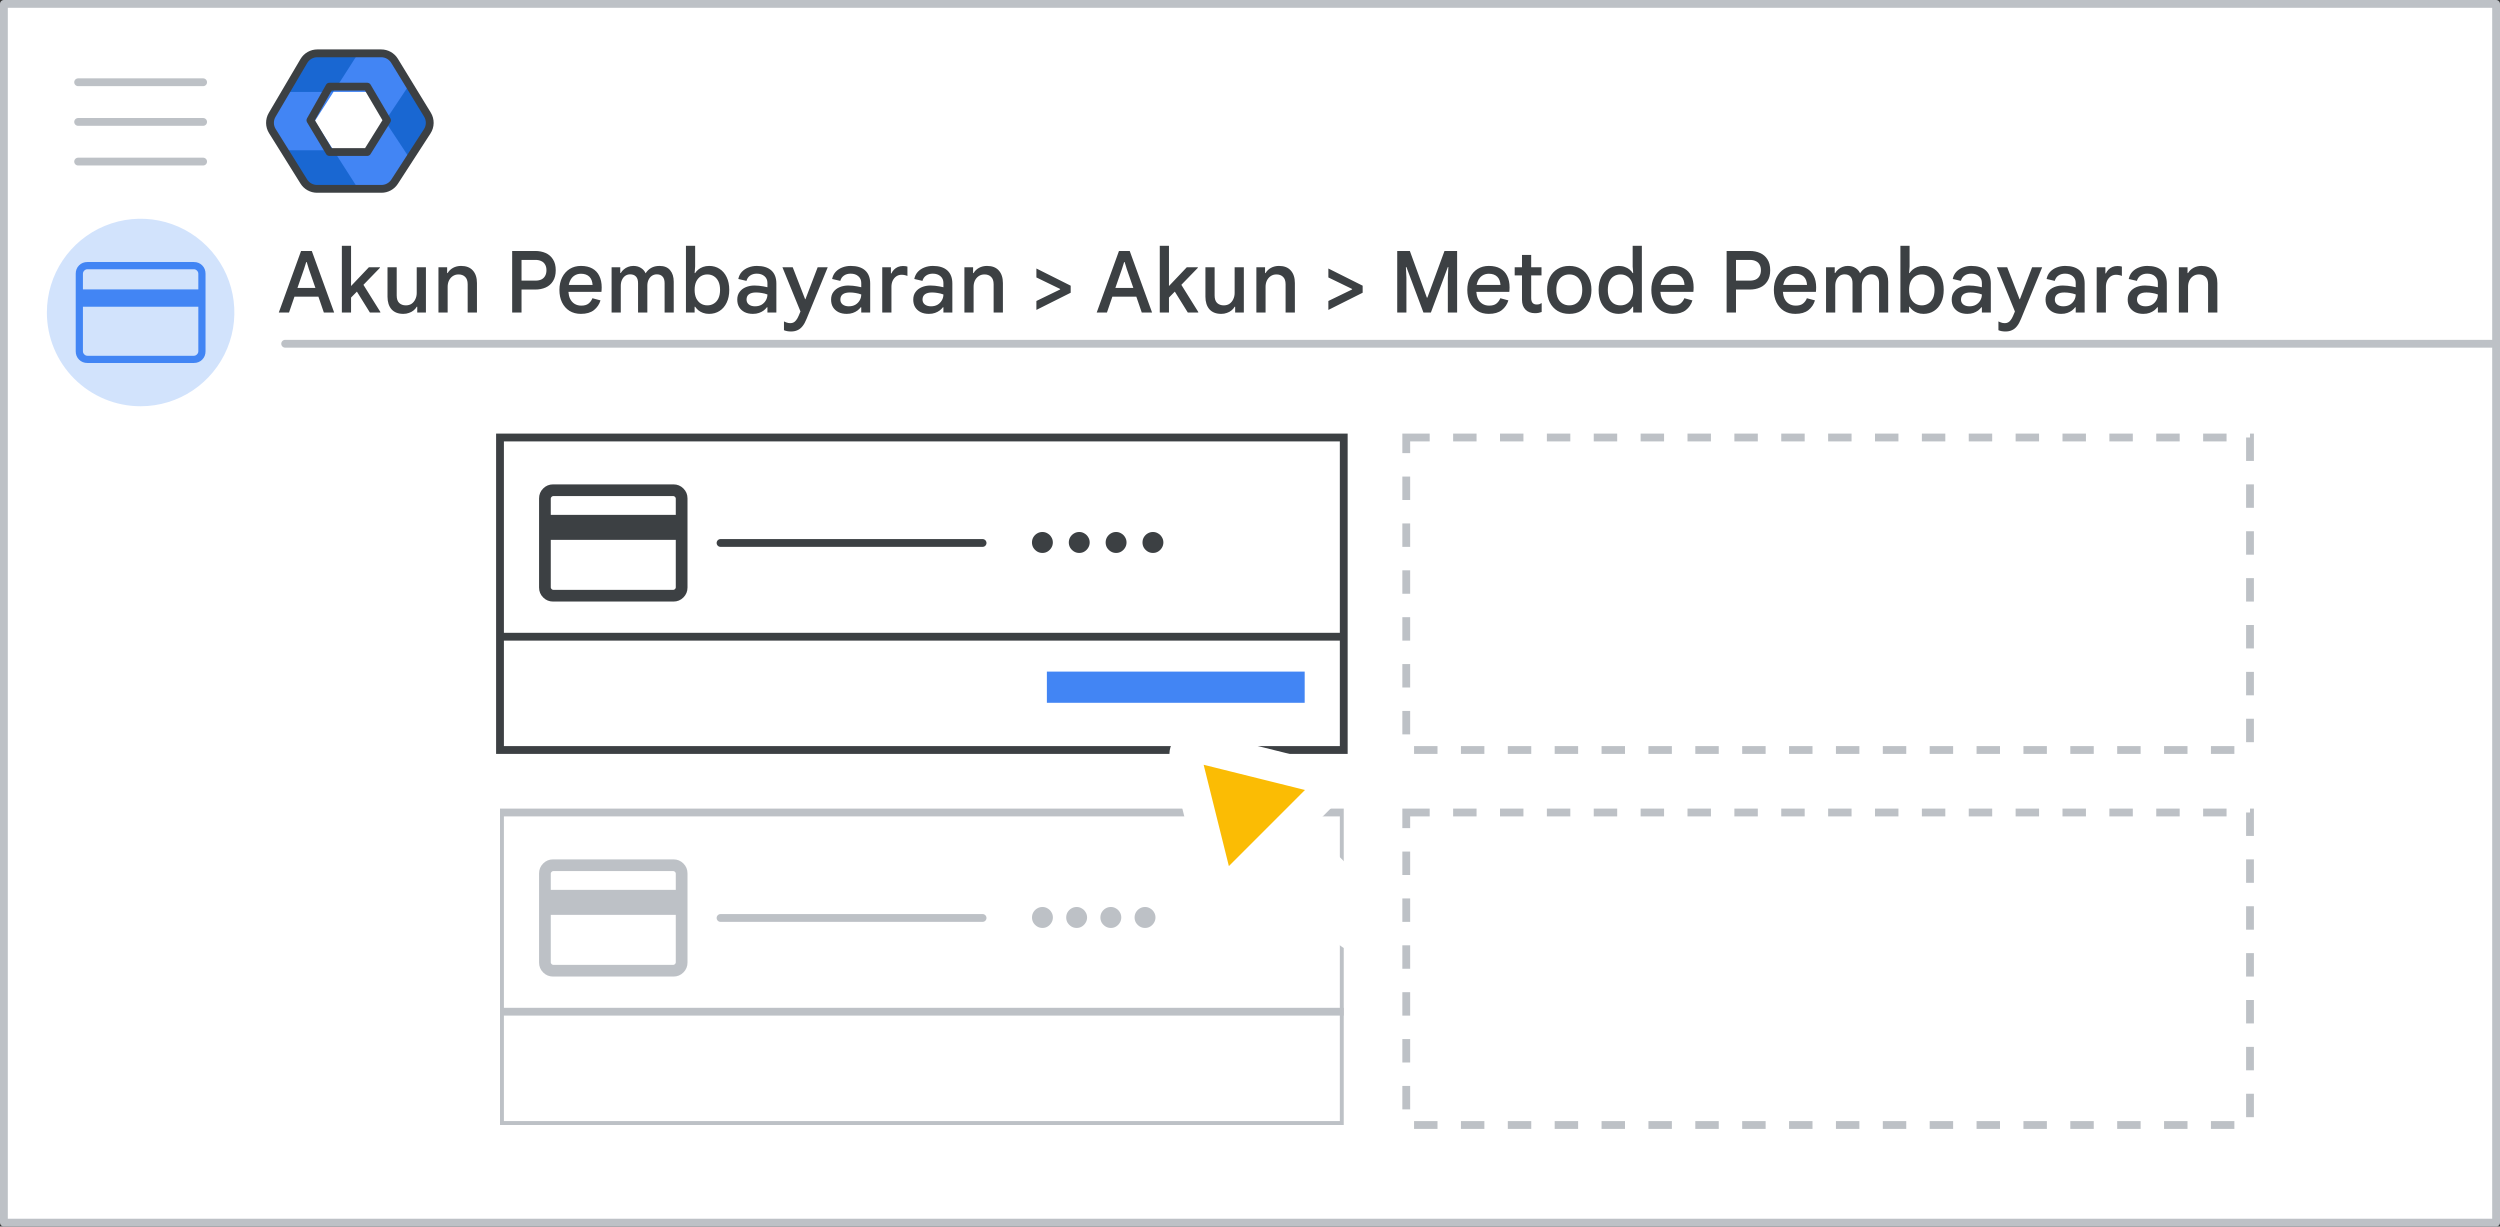 <svg width="320" height="157" viewBox="0 0 320 157" fill="none" xmlns="http://www.w3.org/2000/svg">
<rect x="0" y="0" width="320" height="157" fill="#333333" stroke="none"/>
<g id="cc_remove" clip-path="url(#clip0_4661_449)">
<rect id="Rectangle" x="0.5" y="0.5" width="319" height="156" fill="white" stroke="#BDC1C6" stroke-linejoin="round"/>
<path id="Line" d="M36.5 44H319" stroke="#BDC1C6" stroke-linecap="round"/>
<g id="Admin icon - illustrated">
<g id="Group">
<path id="Vector" d="M36.407 19.233L38.831 23.168C39.214 23.791 39.922 24.174 40.688 24.174H45.849L44.92 21.531L42.688 19.233L39.547 18.721L36.407 19.233Z" fill="#1967D2"/>
<path id="Vector_2" d="M54.859 14.495L52.506 10.674L50.482 12.774L49.287 15.5L50.585 18.418L52.49 20.35L54.859 16.506C55.242 15.883 55.242 15.117 54.859 14.495Z" fill="#1967D2"/>
<path id="Vector_3" d="M45.85 6.826H40.689C39.923 6.826 39.215 7.209 38.832 7.832L36.407 11.767L39.547 12.279L42.688 11.767L44.98 9.469L45.85 6.826Z" fill="#1967D2"/>
<path id="Vector_4" d="M40.299 15.5L42.688 11.767H36.407L34.728 14.494C34.345 15.117 34.345 15.883 34.728 16.506L36.407 19.233H42.688L40.299 15.5Z" fill="#4285F4"/>
<path id="Vector_5" d="M46.898 11.767L49.287 15.5L52.505 10.673L50.755 7.832C50.372 7.209 49.663 6.826 48.897 6.826H45.85L42.688 11.767H46.898Z" fill="#4285F4"/>
<path id="Vector_6" d="M46.898 19.233H42.688L45.85 24.174H48.897C49.663 24.174 50.372 23.791 50.755 23.168L52.49 20.35L49.287 15.5L46.898 19.233Z" fill="#4285F4"/>
</g>
<path id="Path 19" fill-rule="evenodd" clip-rule="evenodd" d="M42.167 11.092H47.008L49.538 15.396L47.008 19.459H42.167L39.732 15.396L42.167 11.092Z" stroke="#3C4043" stroke-linejoin="round"/>
<path id="Path 19_2" fill-rule="evenodd" clip-rule="evenodd" d="M38.894 7.811C39.254 7.201 39.909 6.826 40.618 6.826H48.793C49.49 6.826 50.136 7.189 50.5 7.783L54.714 14.676C55.115 15.332 55.105 16.16 54.686 16.806L50.506 23.261C50.137 23.83 49.505 24.174 48.827 24.174H40.584C39.894 24.174 39.252 23.818 38.887 23.232L34.862 16.778C34.468 16.146 34.457 15.347 34.835 14.705L38.894 7.811Z" stroke="#3C4043" stroke-linejoin="round"/>
</g>
<g id="UI/menu-light-grey">
<path id="Line_2" d="M10 10.529H26" stroke="#BDC1C6" stroke-linecap="round" stroke-linejoin="round"/>
<path id="Line_3" d="M10 15.606H26" stroke="#BDC1C6" stroke-linecap="round" stroke-linejoin="round"/>
<path id="Line_4" d="M10 20.683H26" stroke="#BDC1C6" stroke-linecap="round" stroke-linejoin="round"/>
</g>
<g id="nav-directory-on">
<path id="Path" d="M18 52C22.854 52 27.23 49.076 29.087 44.591C30.944 40.107 29.916 34.945 26.484 31.514C23.051 28.082 17.889 27.056 13.405 28.915C8.921 30.773 5.998 35.15 6 40.004C6 43.186 7.264 46.238 9.515 48.488C11.765 50.738 14.818 52.001 18 52Z" fill="#D2E3FC"/>
<g id="credit_card_BASELINE_P900">
<path id="Shape" fill-rule="evenodd" clip-rule="evenodd" d="M26.308 44.962V35.039C26.308 34.608 26.166 34.25 25.881 33.966C25.596 33.681 25.238 33.539 24.808 33.539H11.192C10.762 33.539 10.404 33.681 10.12 33.966C9.835 34.25 9.692 34.608 9.692 35.039V44.962C9.692 45.392 9.835 45.75 10.12 46.035C10.404 46.319 10.762 46.462 11.192 46.462H24.808C25.238 46.462 25.596 46.319 25.881 46.035C26.166 45.75 26.308 45.392 26.308 44.962ZM25.385 37.046H10.615V35.039C10.615 34.885 10.673 34.75 10.789 34.635C10.904 34.52 11.039 34.462 11.192 34.462H24.808C24.962 34.462 25.096 34.52 25.211 34.635C25.327 34.75 25.385 34.885 25.385 35.039V37.046ZM10.615 39.262V44.962C10.615 45.115 10.673 45.25 10.789 45.365C10.904 45.481 11.039 45.539 11.192 45.539H24.808C24.962 45.539 25.096 45.481 25.211 45.365C25.327 45.25 25.385 45.115 25.385 44.962V39.262H10.615Z" fill="#4285F4"/>
</g>
</g>
<g id="Group 2">
<rect id="Rectangle_2" x="64" y="56" width="108" height="40" stroke="#3C4043"/>
<path id="Line 18" d="M64.5 81.5H171.5" stroke="#3C4043" stroke-linecap="square"/>
<g id="UI/line-light-grey">
<path id="Line 5" d="M92.23 69.5H125.77" stroke="#3C4043" stroke-linecap="round" stroke-linejoin="round"/>
</g>
<g id="credit_card_BASELINE_N800">
<path id="Shape_2" fill-rule="evenodd" clip-rule="evenodd" d="M88 75.2V63.8C88 63.3 87.825 62.875 87.475 62.525C87.125 62.175 86.7 62 86.2 62H70.8C70.3 62 69.875 62.175 69.525 62.525C69.175 62.875 69 63.3 69 63.8V75.2C69 75.7 69.175 76.125 69.525 76.475C69.875 76.825 70.3 77 70.8 77H86.2C86.7 77 87.125 76.825 87.475 76.475C87.825 76.125 88 75.7 88 75.2ZM86.5 65.9H70.5V63.8C70.5 63.733 70.533 63.667 70.6 63.6C70.667 63.533 70.733 63.5 70.8 63.5H86.2C86.267 63.5 86.333 63.533 86.4 63.6C86.467 63.667 86.5 63.733 86.5 63.8V65.9ZM70.5 69.1V75.2C70.5 75.267 70.533 75.333 70.6 75.4C70.667 75.467 70.733 75.5 70.8 75.5H86.2C86.267 75.5 86.333 75.467 86.4 75.4C86.467 75.333 86.5 75.267 86.5 75.2V69.1H70.5Z" fill="#3C4043"/>
</g>
</g>
<g id="Group 2_2" clip-path="url(#clip1_4661_449)">
<rect id="Rectangle_3" x="64" y="104" width="108" height="40" stroke="#BDC1C6"/>
<path id="Line 18_2" d="M64.5 129.5H171.5" stroke="#BDC1C6" stroke-linecap="square"/>
<g id="UI/header-blue">
<rect id="Rectangle_4" x="134" y="85.962" width="33" height="4" fill="#4285F4"/>
</g>
<path id="&#226;&#128;&#162;&#226;&#128;&#162;&#226;&#128;&#162;&#226;&#128;&#162;" d="M133.438 118.778C133.189 118.778 132.961 118.716 132.756 118.591C132.558 118.466 132.397 118.305 132.272 118.107C132.155 117.902 132.096 117.678 132.096 117.436C132.096 117.194 132.155 116.97 132.272 116.765C132.397 116.56 132.558 116.398 132.756 116.281C132.961 116.156 133.189 116.094 133.438 116.094C133.68 116.094 133.9 116.156 134.098 116.281C134.303 116.398 134.465 116.56 134.582 116.765C134.707 116.963 134.769 117.187 134.769 117.436C134.769 117.678 134.707 117.902 134.582 118.107C134.465 118.305 134.307 118.466 134.109 118.591C133.911 118.716 133.687 118.778 133.438 118.778ZM137.815 118.778C137.566 118.778 137.338 118.716 137.133 118.591C136.935 118.466 136.774 118.305 136.649 118.107C136.532 117.902 136.473 117.678 136.473 117.436C136.473 117.194 136.532 116.97 136.649 116.765C136.774 116.56 136.935 116.398 137.133 116.281C137.338 116.156 137.566 116.094 137.815 116.094C138.057 116.094 138.277 116.156 138.475 116.281C138.68 116.398 138.842 116.56 138.959 116.765C139.084 116.963 139.146 117.187 139.146 117.436C139.146 117.678 139.084 117.902 138.959 118.107C138.842 118.305 138.684 118.466 138.486 118.591C138.288 118.716 138.064 118.778 137.815 118.778ZM142.192 118.778C141.943 118.778 141.715 118.716 141.51 118.591C141.312 118.466 141.151 118.305 141.026 118.107C140.909 117.902 140.85 117.678 140.85 117.436C140.85 117.194 140.909 116.97 141.026 116.765C141.151 116.56 141.312 116.398 141.51 116.281C141.715 116.156 141.943 116.094 142.192 116.094C142.434 116.094 142.654 116.156 142.852 116.281C143.057 116.398 143.219 116.56 143.336 116.765C143.461 116.963 143.523 117.187 143.523 117.436C143.523 117.678 143.461 117.902 143.336 118.107C143.219 118.305 143.061 118.466 142.863 118.591C142.665 118.716 142.441 118.778 142.192 118.778ZM146.569 118.778C146.32 118.778 146.092 118.716 145.887 118.591C145.689 118.466 145.528 118.305 145.403 118.107C145.286 117.902 145.227 117.678 145.227 117.436C145.227 117.194 145.286 116.97 145.403 116.765C145.528 116.56 145.689 116.398 145.887 116.281C146.092 116.156 146.32 116.094 146.569 116.094C146.811 116.094 147.031 116.156 147.229 116.281C147.434 116.398 147.596 116.56 147.713 116.765C147.838 116.963 147.9 117.187 147.9 117.436C147.9 117.678 147.838 117.902 147.713 118.107C147.596 118.305 147.438 118.466 147.24 118.591C147.042 118.716 146.818 118.778 146.569 118.778Z" fill="#BDC1C6"/>
<g id="UI/line-light-grey_2">
<path id="Line 5_2" d="M92.23 117.5H125.77" stroke="#BDC1C6" stroke-linecap="round" stroke-linejoin="round"/>
</g>
<g id="credit_card_BASELINE_N800_2">
<path id="Shape_3" fill-rule="evenodd" clip-rule="evenodd" d="M88 123.2V111.8C88 111.3 87.825 110.875 87.475 110.525C87.125 110.175 86.7 110 86.2 110H70.8C70.3 110 69.875 110.175 69.525 110.525C69.175 110.875 69 111.3 69 111.8V123.2C69 123.7 69.175 124.125 69.525 124.475C69.875 124.825 70.3 125 70.8 125H86.2C86.7 125 87.125 124.825 87.475 124.475C87.825 124.125 88 123.7 88 123.2ZM86.5 113.9H70.5V111.8C70.5 111.733 70.533 111.667 70.6 111.6C70.667 111.533 70.733 111.5 70.8 111.5H86.2C86.267 111.5 86.333 111.533 86.4 111.6C86.467 111.667 86.5 111.733 86.5 111.8V113.9ZM70.5 117.1V123.2C70.5 123.267 70.533 123.333 70.6 123.4C70.667 123.467 70.733 123.5 70.8 123.5H86.2C86.267 123.5 86.333 123.467 86.4 123.4C86.467 123.333 86.5 123.267 86.5 123.2V117.1H70.5Z" fill="#BDC1C6"/>
</g>
</g>
<rect id="Rectangle_5" x="180" y="56" width="108" height="40" stroke="#BDC1C6" stroke-dasharray="3 3"/>
<rect id="Rectangle_6" x="180" y="104" width="108" height="40" stroke="#BDC1C6" stroke-dasharray="3 3"/>
<g id="Cursor ">
<g id="Union">
<mask id="path-28-outside-1_4661_449" maskUnits="userSpaceOnUse" x="141.038" y="85.085" width="44.548" height="44.548" fill="black">
<rect fill="white" x="141.038" y="85.085" width="44.548" height="44.548"/>
<path fill-rule="evenodd" clip-rule="evenodd" d="M152.936 95.547C152.204 95.365 151.542 96.027 151.724 96.759L155.781 113.059C155.969 113.814 156.909 114.074 157.459 113.524L162.139 108.844L172.589 119.294C173.37 120.075 174.636 120.075 175.417 119.294C176.198 118.513 176.198 117.247 175.417 116.466L164.968 106.016L169.702 101.282C170.251 100.732 169.991 99.792 169.236 99.604L152.936 95.547Z"/>
</mask>
<path fill-rule="evenodd" clip-rule="evenodd" d="M152.936 95.547C152.204 95.365 151.542 96.027 151.724 96.759L155.781 113.059C155.969 113.814 156.909 114.074 157.459 113.524L162.139 108.844L172.589 119.294C173.37 120.075 174.636 120.075 175.417 119.294C176.198 118.513 176.198 117.247 175.417 116.466L164.968 106.016L169.702 101.282C170.251 100.732 169.991 99.792 169.236 99.604L152.936 95.547Z" fill="#FBBC04"/>
<path d="M151.724 96.759L153.665 96.276L153.665 96.276L151.724 96.759ZM152.936 95.547L153.419 93.606L153.419 93.606L152.936 95.547ZM155.781 113.059L157.722 112.576L157.722 112.576L155.781 113.059ZM162.139 108.844L163.553 107.43L162.139 106.016L160.725 107.43L162.139 108.844ZM164.968 106.016L163.553 104.601L162.139 106.016L163.553 107.43L164.968 106.016ZM169.702 101.282L168.287 99.868L169.702 101.282ZM169.236 99.604L168.753 101.545H168.753L169.236 99.604ZM153.665 96.276C153.847 97.008 153.185 97.67 152.453 97.488L153.419 93.606C151.224 93.06 149.237 95.047 149.783 97.242L153.665 96.276ZM157.722 112.576L153.665 96.276L149.783 97.242L153.841 113.542L157.722 112.576ZM156.045 112.11C156.595 111.56 157.534 111.821 157.722 112.576L153.841 113.542C154.404 115.806 157.223 116.588 158.873 114.939L156.045 112.11ZM160.725 107.43L156.045 112.11L158.873 114.939L163.553 110.258L160.725 107.43ZM174.003 117.88L163.553 107.43L160.725 110.258L171.175 120.708L174.003 117.88ZM174.003 117.88L171.175 120.708C172.737 122.27 175.27 122.27 176.832 120.708L174.003 117.88ZM174.003 117.88L174.003 117.88L176.832 120.708C178.394 119.146 178.394 116.613 176.832 115.051L174.003 117.88ZM163.553 107.43L174.003 117.88L176.832 115.051L166.382 104.601L163.553 107.43ZM168.287 99.868L163.553 104.601L166.382 107.43L171.116 102.696L168.287 99.868ZM168.753 101.545C167.998 101.357 167.737 100.417 168.287 99.868L171.116 102.696C172.766 101.046 171.983 98.227 169.719 97.663L168.753 101.545ZM152.453 97.488L168.753 101.545L169.719 97.663L153.419 93.606L152.453 97.488Z" fill="white" mask="url(#path-28-outside-1_4661_449)"/>
</g>
</g>
<path id="&#226;&#128;&#162;&#226;&#128;&#162;&#226;&#128;&#162;&#226;&#128;&#162;_2" d="M133.433 70.778C133.184 70.778 132.957 70.716 132.751 70.591C132.553 70.466 132.392 70.305 132.267 70.107C132.15 69.902 132.091 69.678 132.091 69.436C132.091 69.194 132.15 68.97 132.267 68.765C132.392 68.56 132.553 68.398 132.751 68.281C132.957 68.156 133.184 68.094 133.433 68.094C133.675 68.094 133.895 68.156 134.093 68.281C134.299 68.398 134.46 68.56 134.577 68.765C134.702 68.963 134.764 69.187 134.764 69.436C134.764 69.678 134.702 69.902 134.577 70.107C134.46 70.305 134.302 70.466 134.104 70.591C133.906 70.716 133.683 70.778 133.433 70.778ZM138.149 70.778C137.9 70.778 137.673 70.716 137.467 70.591C137.269 70.466 137.108 70.305 136.983 70.107C136.866 69.902 136.807 69.678 136.807 69.436C136.807 69.194 136.866 68.97 136.983 68.765C137.108 68.56 137.269 68.398 137.467 68.281C137.673 68.156 137.9 68.094 138.149 68.094C138.391 68.094 138.611 68.156 138.809 68.281C139.015 68.398 139.176 68.56 139.293 68.765C139.418 68.963 139.48 69.187 139.48 69.436C139.48 69.678 139.418 69.902 139.293 70.107C139.176 70.305 139.018 70.466 138.82 70.591C138.622 70.716 138.399 70.778 138.149 70.778ZM142.865 70.778C142.616 70.778 142.388 70.716 142.183 70.591C141.985 70.466 141.824 70.305 141.699 70.107C141.582 69.902 141.523 69.678 141.523 69.436C141.523 69.194 141.582 68.97 141.699 68.765C141.824 68.56 141.985 68.398 142.183 68.281C142.388 68.156 142.616 68.094 142.865 68.094C143.107 68.094 143.327 68.156 143.525 68.281C143.73 68.398 143.892 68.56 144.009 68.765C144.134 68.963 144.196 69.187 144.196 69.436C144.196 69.678 144.134 69.902 144.009 70.107C143.892 70.305 143.734 70.466 143.536 70.591C143.338 70.716 143.114 70.778 142.865 70.778ZM147.581 70.778C147.331 70.778 147.104 70.716 146.899 70.591C146.701 70.466 146.539 70.305 146.415 70.107C146.297 69.902 146.239 69.678 146.239 69.436C146.239 69.194 146.297 68.97 146.415 68.765C146.539 68.56 146.701 68.398 146.899 68.281C147.104 68.156 147.331 68.094 147.581 68.094C147.823 68.094 148.043 68.156 148.241 68.281C148.446 68.398 148.607 68.56 148.725 68.765C148.849 68.963 148.912 69.187 148.912 69.436C148.912 69.678 148.849 69.902 148.725 70.107C148.607 70.305 148.45 70.466 148.252 70.591C148.054 70.716 147.83 70.778 147.581 70.778Z" fill="#3C4043"/>
<path id="Payment Accounts &#62; A" d="M35.687 40L38.536 32.124H39.911L42.771 40H41.451L40.758 37.976H37.689L36.996 40H35.687ZM40.373 36.854L39.537 34.445L39.262 33.543H39.196L38.91 34.445L38.074 36.854H40.373ZM43.758 40V31.464H44.935V36.612L47.212 34.214H48.631V34.28L46.519 36.458L48.686 39.934V40H47.344L45.683 37.327L44.935 38.086V40H43.758ZM51.625 40.176C50.972 40.176 50.47 39.982 50.118 39.593C49.773 39.197 49.601 38.658 49.601 37.976V34.214H50.778V37.822C50.778 38.255 50.884 38.574 51.097 38.779C51.317 38.984 51.599 39.087 51.944 39.087C52.237 39.087 52.486 39.017 52.692 38.878C52.897 38.731 53.055 38.537 53.165 38.295C53.282 38.053 53.341 37.789 53.341 37.503V34.214H54.518V40H53.407V39.263H53.341C53.245 39.439 53.11 39.597 52.934 39.736C52.765 39.875 52.567 39.982 52.34 40.055C52.12 40.136 51.882 40.176 51.625 40.176ZM56.122 40V34.214H57.233V34.951H57.299C57.453 34.68 57.681 34.46 57.981 34.291C58.289 34.122 58.634 34.038 59.015 34.038C59.675 34.038 60.178 34.232 60.522 34.621C60.874 35.01 61.05 35.549 61.05 36.238V40H59.862V36.392C59.862 35.959 59.752 35.64 59.532 35.435C59.32 35.23 59.041 35.127 58.696 35.127C58.41 35.127 58.161 35.2 57.948 35.347C57.743 35.486 57.582 35.677 57.464 35.919C57.354 36.154 57.299 36.418 57.299 36.711V40H56.122ZM65.557 40V32.124H68.505C69.004 32.124 69.451 32.212 69.847 32.388C70.243 32.564 70.555 32.835 70.782 33.202C71.017 33.561 71.134 34.023 71.134 34.588C71.134 35.153 71.017 35.618 70.782 35.985C70.555 36.352 70.243 36.623 69.847 36.799C69.451 36.975 69.004 37.063 68.505 37.063H66.756V40H65.557ZM66.756 35.919H68.538C68.832 35.919 69.081 35.871 69.286 35.776C69.499 35.673 69.66 35.523 69.77 35.325C69.888 35.12 69.946 34.874 69.946 34.588C69.946 34.295 69.888 34.053 69.77 33.862C69.66 33.664 69.499 33.517 69.286 33.422C69.081 33.319 68.832 33.268 68.538 33.268H66.756V35.919ZM74.355 40.176C73.797 40.176 73.31 40.048 72.892 39.791C72.481 39.527 72.162 39.164 71.935 38.702C71.715 38.24 71.605 37.712 71.605 37.118C71.605 36.502 71.722 35.963 71.957 35.501C72.191 35.039 72.514 34.68 72.925 34.423C73.343 34.166 73.819 34.038 74.355 34.038C74.941 34.038 75.429 34.148 75.818 34.368C76.214 34.588 76.511 34.903 76.709 35.314C76.914 35.725 77.017 36.216 77.017 36.788C77.017 36.891 77.013 36.993 77.006 37.096C77.006 37.191 76.998 37.279 76.984 37.36H72.76C72.782 37.69 72.848 37.976 72.958 38.218C73.097 38.511 73.291 38.735 73.541 38.889C73.79 39.043 74.076 39.12 74.399 39.12C74.802 39.12 75.114 39.032 75.334 38.856C75.561 38.673 75.726 38.445 75.829 38.174L76.863 38.449C76.716 38.948 76.437 39.362 76.027 39.692C75.616 40.015 75.059 40.176 74.355 40.176ZM72.804 36.469H75.851C75.836 36.249 75.796 36.051 75.73 35.875C75.664 35.699 75.568 35.549 75.444 35.424C75.319 35.299 75.165 35.204 74.982 35.138C74.806 35.072 74.6 35.039 74.366 35.039C74.05 35.039 73.768 35.12 73.519 35.281C73.277 35.435 73.09 35.666 72.958 35.974C72.892 36.121 72.84 36.286 72.804 36.469ZM78.284 40V34.214H79.394V34.94H79.46C79.563 34.764 79.695 34.61 79.856 34.478C80.018 34.339 80.201 34.232 80.406 34.159C80.612 34.078 80.832 34.038 81.067 34.038C81.455 34.038 81.781 34.126 82.046 34.302C82.317 34.471 82.515 34.698 82.639 34.984C82.808 34.705 83.039 34.478 83.332 34.302C83.633 34.126 83.996 34.038 84.421 34.038C85.023 34.038 85.474 34.221 85.775 34.588C86.082 34.947 86.237 35.439 86.237 36.062V40H85.07V36.249C85.07 35.868 84.983 35.585 84.806 35.402C84.638 35.211 84.396 35.116 84.081 35.116C83.838 35.116 83.626 35.178 83.442 35.303C83.259 35.428 83.116 35.6 83.013 35.82C82.911 36.033 82.859 36.282 82.859 36.568V40H81.671V36.26C81.671 35.871 81.584 35.585 81.407 35.402C81.231 35.211 80.982 35.116 80.659 35.116C80.425 35.116 80.216 35.178 80.032 35.303C79.856 35.428 79.717 35.6 79.615 35.82C79.512 36.04 79.46 36.293 79.46 36.579V40H78.284ZM90.76 40.176C90.474 40.176 90.214 40.132 89.979 40.044C89.752 39.963 89.554 39.853 89.385 39.714C89.224 39.575 89.088 39.424 88.978 39.263H88.912V40H87.801V31.464H88.978V34.126L88.912 34.951H88.978C89.073 34.797 89.205 34.65 89.374 34.511C89.543 34.372 89.744 34.258 89.979 34.17C90.221 34.082 90.485 34.038 90.771 34.038C91.277 34.038 91.721 34.163 92.102 34.412C92.491 34.661 92.795 35.017 93.015 35.479C93.235 35.934 93.345 36.476 93.345 37.107C93.345 37.73 93.235 38.273 93.015 38.735C92.795 39.197 92.491 39.553 92.102 39.802C91.713 40.051 91.266 40.176 90.76 40.176ZM90.54 39.087C90.855 39.087 91.134 39.01 91.376 38.856C91.625 38.702 91.82 38.478 91.959 38.185C92.098 37.892 92.168 37.532 92.168 37.107C92.168 36.682 92.098 36.322 91.959 36.029C91.82 35.736 91.625 35.512 91.376 35.358C91.134 35.204 90.855 35.127 90.54 35.127C90.232 35.127 89.953 35.204 89.704 35.358C89.462 35.512 89.268 35.736 89.121 36.029C88.982 36.322 88.912 36.682 88.912 37.107C88.912 37.532 88.982 37.892 89.121 38.185C89.268 38.478 89.462 38.702 89.704 38.856C89.953 39.01 90.232 39.087 90.54 39.087ZM96.372 40.176C95.968 40.176 95.616 40.103 95.316 39.956C95.015 39.802 94.78 39.589 94.612 39.318C94.45 39.047 94.37 38.724 94.37 38.35C94.37 37.961 94.469 37.635 94.667 37.371C94.865 37.1 95.132 36.894 95.47 36.755C95.807 36.616 96.177 36.546 96.581 36.546C96.786 36.546 96.98 36.557 97.164 36.579C97.347 36.594 97.527 36.619 97.703 36.656C97.879 36.685 98.055 36.722 98.231 36.766V36.216C98.231 35.857 98.106 35.571 97.857 35.358C97.607 35.138 97.277 35.028 96.867 35.028C96.537 35.028 96.254 35.109 96.02 35.27C95.792 35.424 95.635 35.651 95.547 35.952L94.502 35.71C94.575 35.351 94.725 35.046 94.953 34.797C95.187 34.548 95.47 34.361 95.8 34.236C96.137 34.104 96.496 34.038 96.878 34.038C97.692 34.038 98.311 34.232 98.737 34.621C99.162 35.01 99.375 35.567 99.375 36.293V40H98.231V39.329H98.165C98.055 39.476 97.915 39.615 97.747 39.747C97.578 39.872 97.38 39.974 97.153 40.055C96.925 40.136 96.665 40.176 96.372 40.176ZM96.636 39.208C96.958 39.208 97.237 39.142 97.472 39.01C97.706 38.871 97.89 38.687 98.022 38.46C98.161 38.225 98.231 37.969 98.231 37.69C97.989 37.602 97.747 37.54 97.505 37.503C97.263 37.459 97.017 37.437 96.768 37.437C96.379 37.437 96.078 37.514 95.866 37.668C95.66 37.822 95.558 38.049 95.558 38.35C95.558 38.607 95.657 38.816 95.855 38.977C96.06 39.131 96.32 39.208 96.636 39.208ZM101.239 42.431C101.07 42.431 100.909 42.416 100.755 42.387C100.601 42.358 100.465 42.317 100.348 42.266V41.144C100.421 41.181 100.528 41.225 100.667 41.276C100.814 41.335 100.979 41.364 101.162 41.364C101.316 41.364 101.452 41.335 101.569 41.276C101.694 41.217 101.807 41.118 101.91 40.979C102.02 40.847 102.126 40.66 102.229 40.418L102.46 39.868L100.15 34.214H101.47L103.054 38.295H103.098L104.66 34.214H105.947L103.241 40.814C103.087 41.203 102.915 41.514 102.724 41.749C102.533 41.991 102.317 42.163 102.075 42.266C101.84 42.376 101.562 42.431 101.239 42.431ZM108.381 40.176C107.978 40.176 107.626 40.103 107.325 39.956C107.025 39.802 106.79 39.589 106.621 39.318C106.46 39.047 106.379 38.724 106.379 38.35C106.379 37.961 106.478 37.635 106.676 37.371C106.874 37.1 107.142 36.894 107.479 36.755C107.817 36.616 108.187 36.546 108.59 36.546C108.796 36.546 108.99 36.557 109.173 36.579C109.357 36.594 109.536 36.619 109.712 36.656C109.888 36.685 110.064 36.722 110.24 36.766V36.216C110.24 35.857 110.116 35.571 109.866 35.358C109.617 35.138 109.287 35.028 108.876 35.028C108.546 35.028 108.264 35.109 108.029 35.27C107.802 35.424 107.644 35.651 107.556 35.952L106.511 35.71C106.585 35.351 106.735 35.046 106.962 34.797C107.197 34.548 107.479 34.361 107.809 34.236C108.147 34.104 108.506 34.038 108.887 34.038C109.701 34.038 110.321 34.232 110.746 34.621C111.172 35.01 111.384 35.567 111.384 36.293V40H110.24V39.329H110.174C110.064 39.476 109.925 39.615 109.756 39.747C109.588 39.872 109.39 39.974 109.162 40.055C108.935 40.136 108.675 40.176 108.381 40.176ZM108.645 39.208C108.968 39.208 109.247 39.142 109.481 39.01C109.716 38.871 109.899 38.687 110.031 38.46C110.171 38.225 110.24 37.969 110.24 37.69C109.998 37.602 109.756 37.54 109.514 37.503C109.272 37.459 109.027 37.437 108.777 37.437C108.389 37.437 108.088 37.514 107.875 37.668C107.67 37.822 107.567 38.049 107.567 38.35C107.567 38.607 107.666 38.816 107.864 38.977C108.07 39.131 108.33 39.208 108.645 39.208ZM112.927 40V34.214H114.038V34.995H114.104C114.185 34.812 114.295 34.65 114.434 34.511C114.581 34.364 114.749 34.251 114.94 34.17C115.138 34.089 115.351 34.049 115.578 34.049C115.717 34.049 115.831 34.056 115.919 34.071C116.007 34.086 116.084 34.104 116.15 34.126V35.325C116.047 35.274 115.934 35.237 115.809 35.215C115.684 35.186 115.549 35.171 115.402 35.171C115.153 35.171 114.929 35.237 114.731 35.369C114.54 35.501 114.386 35.684 114.269 35.919C114.159 36.154 114.104 36.418 114.104 36.711V40H112.927ZM118.898 40.176C118.495 40.176 118.143 40.103 117.842 39.956C117.541 39.802 117.307 39.589 117.138 39.318C116.977 39.047 116.896 38.724 116.896 38.35C116.896 37.961 116.995 37.635 117.193 37.371C117.391 37.1 117.659 36.894 117.996 36.755C118.333 36.616 118.704 36.546 119.107 36.546C119.312 36.546 119.507 36.557 119.69 36.579C119.873 36.594 120.053 36.619 120.229 36.656C120.405 36.685 120.581 36.722 120.757 36.766V36.216C120.757 35.857 120.632 35.571 120.383 35.358C120.134 35.138 119.804 35.028 119.393 35.028C119.063 35.028 118.781 35.109 118.546 35.27C118.319 35.424 118.161 35.651 118.073 35.952L117.028 35.71C117.101 35.351 117.252 35.046 117.479 34.797C117.714 34.548 117.996 34.361 118.326 34.236C118.663 34.104 119.023 34.038 119.404 34.038C120.218 34.038 120.838 34.232 121.263 34.621C121.688 35.01 121.901 35.567 121.901 36.293V40H120.757V39.329H120.691C120.581 39.476 120.442 39.615 120.273 39.747C120.104 39.872 119.906 39.974 119.679 40.055C119.452 40.136 119.191 40.176 118.898 40.176ZM119.162 39.208C119.485 39.208 119.763 39.142 119.998 39.01C120.233 38.871 120.416 38.687 120.548 38.46C120.687 38.225 120.757 37.969 120.757 37.69C120.515 37.602 120.273 37.54 120.031 37.503C119.789 37.459 119.543 37.437 119.294 37.437C118.905 37.437 118.605 37.514 118.392 37.668C118.187 37.822 118.084 38.049 118.084 38.35C118.084 38.607 118.183 38.816 118.381 38.977C118.586 39.131 118.847 39.208 119.162 39.208ZM123.444 40V34.214H124.555V34.951H124.621C124.775 34.68 125.002 34.46 125.303 34.291C125.611 34.122 125.955 34.038 126.337 34.038C126.997 34.038 127.499 34.232 127.844 34.621C128.196 35.01 128.372 35.549 128.372 36.238V40H127.184V36.392C127.184 35.959 127.074 35.64 126.854 35.435C126.641 35.23 126.362 35.127 126.018 35.127C125.732 35.127 125.482 35.2 125.27 35.347C125.064 35.486 124.903 35.677 124.786 35.919C124.676 36.154 124.621 36.418 124.621 36.711V40H123.444ZM132.659 39.67V38.526L135.695 37.052V36.986L132.659 35.512V34.368L137.048 36.568V37.47L132.659 39.67ZM140.38 40L143.229 32.124H144.604L147.464 40H146.144L145.451 37.976H142.382L141.689 40H140.38ZM145.066 36.854L144.23 34.445L143.955 33.543H143.889L143.603 34.445L142.767 36.854H145.066ZM148.451 40V31.464H149.628V36.612L151.905 34.214H153.324V34.28L151.212 36.458L153.379 39.934V40H152.037L150.376 37.327L149.628 38.086V40H148.451ZM156.318 40.176C155.665 40.176 155.163 39.982 154.811 39.593C154.466 39.197 154.294 38.658 154.294 37.976V34.214H155.471V37.822C155.471 38.255 155.577 38.574 155.79 38.779C156.01 38.984 156.292 39.087 156.637 39.087C156.93 39.087 157.18 39.017 157.385 38.878C157.59 38.731 157.748 38.537 157.858 38.295C157.975 38.053 158.034 37.789 158.034 37.503V34.214H159.211V40H158.1V39.263H158.034C157.939 39.439 157.803 39.597 157.627 39.736C157.458 39.875 157.26 39.982 157.033 40.055C156.813 40.136 156.575 40.176 156.318 40.176ZM160.816 40V34.214H161.927V34.951H161.993C162.147 34.68 162.374 34.46 162.675 34.291C162.983 34.122 163.327 34.038 163.709 34.038C164.369 34.038 164.871 34.232 165.216 34.621C165.568 35.01 165.744 35.549 165.744 36.238V40H164.556V36.392C164.556 35.959 164.446 35.64 164.226 35.435C164.013 35.23 163.734 35.127 163.39 35.127C163.104 35.127 162.854 35.2 162.642 35.347C162.436 35.486 162.275 35.677 162.158 35.919C162.048 36.154 161.993 36.418 161.993 36.711V40H160.816ZM170.031 39.67V38.526L173.067 37.052V36.986L170.031 35.512V34.368L174.42 36.568V37.47L170.031 39.67ZM178.844 40V32.124H180.461L182.639 38.097H182.705L184.894 32.124H186.511V40H185.323V35.556L185.389 34.181H185.323L183.156 40H182.199L180.021 34.181H179.955L180.021 35.556V40H178.844ZM190.564 40.176C190.006 40.176 189.519 40.048 189.101 39.791C188.69 39.527 188.371 39.164 188.144 38.702C187.924 38.24 187.814 37.712 187.814 37.118C187.814 36.502 187.931 35.963 188.166 35.501C188.4 35.039 188.723 34.68 189.134 34.423C189.552 34.166 190.028 34.038 190.564 34.038C191.15 34.038 191.638 34.148 192.027 34.368C192.423 34.588 192.72 34.903 192.918 35.314C193.123 35.725 193.226 36.216 193.226 36.788C193.226 36.891 193.222 36.993 193.215 37.096C193.215 37.191 193.207 37.279 193.193 37.36H188.969C188.991 37.69 189.057 37.976 189.167 38.218C189.306 38.511 189.5 38.735 189.75 38.889C189.999 39.043 190.285 39.12 190.608 39.12C191.011 39.12 191.323 39.032 191.543 38.856C191.77 38.673 191.935 38.445 192.038 38.174L193.072 38.449C192.925 38.948 192.646 39.362 192.236 39.692C191.825 40.015 191.268 40.176 190.564 40.176ZM189.013 36.469H192.06C192.045 36.249 192.005 36.051 191.939 35.875C191.873 35.699 191.777 35.549 191.653 35.424C191.528 35.299 191.374 35.204 191.191 35.138C191.015 35.072 190.809 35.039 190.575 35.039C190.259 35.039 189.977 35.12 189.728 35.281C189.486 35.435 189.299 35.666 189.167 35.974C189.101 36.121 189.049 36.286 189.013 36.469ZM193.88 34.214H194.815V32.63H195.992V34.214H197.312V35.248H195.992V38.163C195.992 38.427 196.051 38.629 196.168 38.768C196.286 38.907 196.465 38.977 196.707 38.977C196.839 38.977 196.953 38.962 197.048 38.933C197.144 38.896 197.239 38.849 197.334 38.79V39.934C197.217 39.978 197.089 40.015 196.949 40.044C196.817 40.073 196.66 40.088 196.476 40.088C195.97 40.088 195.567 39.938 195.266 39.637C194.966 39.329 194.815 38.907 194.815 38.372V35.248H193.88V34.214ZM200.867 40.176C200.288 40.176 199.786 40.048 199.36 39.791C198.935 39.527 198.605 39.164 198.37 38.702C198.143 38.24 198.029 37.708 198.029 37.107C198.029 36.498 198.143 35.967 198.37 35.512C198.605 35.05 198.935 34.691 199.36 34.434C199.786 34.17 200.288 34.038 200.867 34.038C201.454 34.038 201.956 34.17 202.374 34.434C202.8 34.691 203.126 35.05 203.353 35.512C203.588 35.967 203.705 36.498 203.705 37.107C203.705 37.708 203.588 38.24 203.353 38.702C203.126 39.164 202.8 39.527 202.374 39.791C201.956 40.048 201.454 40.176 200.867 40.176ZM200.867 39.087C201.197 39.087 201.487 39.01 201.736 38.856C201.986 38.702 202.18 38.478 202.319 38.185C202.459 37.884 202.528 37.525 202.528 37.107C202.528 36.682 202.459 36.322 202.319 36.029C202.18 35.736 201.986 35.512 201.736 35.358C201.487 35.204 201.201 35.127 200.878 35.127C200.548 35.127 200.259 35.204 200.009 35.358C199.76 35.512 199.562 35.736 199.415 36.029C199.276 36.322 199.206 36.682 199.206 37.107C199.206 37.532 199.276 37.892 199.415 38.185C199.562 38.478 199.76 38.702 200.009 38.856C200.266 39.01 200.552 39.087 200.867 39.087ZM207.199 40.176C206.693 40.176 206.246 40.051 205.857 39.802C205.468 39.553 205.164 39.201 204.944 38.746C204.731 38.284 204.625 37.738 204.625 37.107C204.625 36.469 204.735 35.923 204.955 35.468C205.175 35.013 205.479 34.661 205.868 34.412C206.257 34.163 206.7 34.038 207.199 34.038C207.492 34.038 207.753 34.082 207.98 34.17C208.215 34.251 208.416 34.361 208.585 34.5C208.754 34.632 208.886 34.782 208.981 34.951H209.047L208.981 34.126V31.464H210.158V40H209.047V39.252H208.981C208.878 39.413 208.743 39.567 208.574 39.714C208.405 39.853 208.204 39.963 207.969 40.044C207.742 40.132 207.485 40.176 207.199 40.176ZM207.419 39.087C207.734 39.087 208.013 39.014 208.255 38.867C208.504 38.713 208.699 38.489 208.838 38.196C208.977 37.903 209.047 37.54 209.047 37.107C209.047 36.667 208.977 36.304 208.838 36.018C208.699 35.725 208.504 35.505 208.255 35.358C208.013 35.204 207.734 35.127 207.419 35.127C207.104 35.127 206.821 35.204 206.572 35.358C206.33 35.505 206.139 35.725 206 36.018C205.868 36.304 205.802 36.667 205.802 37.107C205.802 37.54 205.868 37.903 206 38.196C206.139 38.489 206.33 38.713 206.572 38.867C206.821 39.014 207.104 39.087 207.419 39.087ZM214.121 40.176C213.564 40.176 213.076 40.048 212.658 39.791C212.248 39.527 211.929 39.164 211.701 38.702C211.481 38.24 211.371 37.712 211.371 37.118C211.371 36.502 211.489 35.963 211.723 35.501C211.958 35.039 212.281 34.68 212.691 34.423C213.109 34.166 213.586 34.038 214.121 34.038C214.708 34.038 215.196 34.148 215.584 34.368C215.98 34.588 216.277 34.903 216.475 35.314C216.681 35.725 216.783 36.216 216.783 36.788C216.783 36.891 216.78 36.993 216.772 37.096C216.772 37.191 216.765 37.279 216.75 37.36H212.526C212.548 37.69 212.614 37.976 212.724 38.218C212.864 38.511 213.058 38.735 213.307 38.889C213.557 39.043 213.843 39.12 214.165 39.12C214.569 39.12 214.88 39.032 215.1 38.856C215.328 38.673 215.493 38.445 215.595 38.174L216.629 38.449C216.483 38.948 216.204 39.362 215.793 39.692C215.383 40.015 214.825 40.176 214.121 40.176ZM212.57 36.469H215.617C215.603 36.249 215.562 36.051 215.496 35.875C215.43 35.699 215.335 35.549 215.21 35.424C215.086 35.299 214.932 35.204 214.748 35.138C214.572 35.072 214.367 35.039 214.132 35.039C213.817 35.039 213.535 35.12 213.285 35.281C213.043 35.435 212.856 35.666 212.724 35.974C212.658 36.121 212.607 36.286 212.57 36.469ZM221.008 40V32.124H223.956C224.454 32.124 224.902 32.212 225.298 32.388C225.694 32.564 226.005 32.835 226.233 33.202C226.467 33.561 226.585 34.023 226.585 34.588C226.585 35.153 226.467 35.618 226.233 35.985C226.005 36.352 225.694 36.623 225.298 36.799C224.902 36.975 224.454 37.063 223.956 37.063H222.207V40H221.008ZM222.207 35.919H223.989C224.282 35.919 224.531 35.871 224.737 35.776C224.949 35.673 225.111 35.523 225.221 35.325C225.338 35.12 225.397 34.874 225.397 34.588C225.397 34.295 225.338 34.053 225.221 33.862C225.111 33.664 224.949 33.517 224.737 33.422C224.531 33.319 224.282 33.268 223.989 33.268H222.207V35.919ZM229.805 40.176C229.247 40.176 228.76 40.048 228.342 39.791C227.931 39.527 227.612 39.164 227.385 38.702C227.165 38.24 227.055 37.712 227.055 37.118C227.055 36.502 227.172 35.963 227.407 35.501C227.641 35.039 227.964 34.68 228.375 34.423C228.793 34.166 229.269 34.038 229.805 34.038C230.391 34.038 230.879 34.148 231.268 34.368C231.664 34.588 231.961 34.903 232.159 35.314C232.364 35.725 232.467 36.216 232.467 36.788C232.467 36.891 232.463 36.993 232.456 37.096C232.456 37.191 232.448 37.279 232.434 37.36H228.21C228.232 37.69 228.298 37.976 228.408 38.218C228.547 38.511 228.741 38.735 228.991 38.889C229.24 39.043 229.526 39.12 229.849 39.12C230.252 39.12 230.564 39.032 230.784 38.856C231.011 38.673 231.176 38.445 231.279 38.174L232.313 38.449C232.166 38.948 231.887 39.362 231.477 39.692C231.066 40.015 230.509 40.176 229.805 40.176ZM228.254 36.469H231.301C231.286 36.249 231.246 36.051 231.18 35.875C231.114 35.699 231.018 35.549 230.894 35.424C230.769 35.299 230.615 35.204 230.432 35.138C230.256 35.072 230.05 35.039 229.816 35.039C229.5 35.039 229.218 35.12 228.969 35.281C228.727 35.435 228.54 35.666 228.408 35.974C228.342 36.121 228.29 36.286 228.254 36.469ZM233.734 40V34.214H234.845V34.94H234.911C235.013 34.764 235.145 34.61 235.307 34.478C235.468 34.339 235.651 34.232 235.857 34.159C236.062 34.078 236.282 34.038 236.517 34.038C236.905 34.038 237.232 34.126 237.496 34.302C237.767 34.471 237.965 34.698 238.09 34.984C238.258 34.705 238.489 34.478 238.783 34.302C239.083 34.126 239.446 34.038 239.872 34.038C240.473 34.038 240.924 34.221 241.225 34.588C241.533 34.947 241.687 35.439 241.687 36.062V40H240.521V36.249C240.521 35.868 240.433 35.585 240.257 35.402C240.088 35.211 239.846 35.116 239.531 35.116C239.289 35.116 239.076 35.178 238.893 35.303C238.709 35.428 238.566 35.6 238.464 35.82C238.361 36.033 238.31 36.282 238.31 36.568V40H237.122V36.26C237.122 35.871 237.034 35.585 236.858 35.402C236.682 35.211 236.432 35.116 236.11 35.116C235.875 35.116 235.666 35.178 235.483 35.303C235.307 35.428 235.167 35.6 235.065 35.82C234.962 36.04 234.911 36.293 234.911 36.579V40H233.734ZM246.21 40.176C245.924 40.176 245.664 40.132 245.429 40.044C245.202 39.963 245.004 39.853 244.835 39.714C244.674 39.575 244.538 39.424 244.428 39.263H244.362V40H243.251V31.464H244.428V34.126L244.362 34.951H244.428C244.524 34.797 244.656 34.65 244.824 34.511C244.993 34.372 245.195 34.258 245.429 34.17C245.671 34.082 245.935 34.038 246.221 34.038C246.727 34.038 247.171 34.163 247.552 34.412C247.941 34.661 248.245 35.017 248.465 35.479C248.685 35.934 248.795 36.476 248.795 37.107C248.795 37.73 248.685 38.273 248.465 38.735C248.245 39.197 247.941 39.553 247.552 39.802C247.164 40.051 246.716 40.176 246.21 40.176ZM245.99 39.087C246.306 39.087 246.584 39.01 246.826 38.856C247.076 38.702 247.27 38.478 247.409 38.185C247.549 37.892 247.618 37.532 247.618 37.107C247.618 36.682 247.549 36.322 247.409 36.029C247.27 35.736 247.076 35.512 246.826 35.358C246.584 35.204 246.306 35.127 245.99 35.127C245.682 35.127 245.404 35.204 245.154 35.358C244.912 35.512 244.718 35.736 244.571 36.029C244.432 36.322 244.362 36.682 244.362 37.107C244.362 37.532 244.432 37.892 244.571 38.185C244.718 38.478 244.912 38.702 245.154 38.856C245.404 39.01 245.682 39.087 245.99 39.087ZM251.822 40.176C251.418 40.176 251.066 40.103 250.766 39.956C250.465 39.802 250.23 39.589 250.062 39.318C249.9 39.047 249.82 38.724 249.82 38.35C249.82 37.961 249.919 37.635 250.117 37.371C250.315 37.1 250.582 36.894 250.92 36.755C251.257 36.616 251.627 36.546 252.031 36.546C252.236 36.546 252.43 36.557 252.614 36.579C252.797 36.594 252.977 36.619 253.153 36.656C253.329 36.685 253.505 36.722 253.681 36.766V36.216C253.681 35.857 253.556 35.571 253.307 35.358C253.057 35.138 252.727 35.028 252.317 35.028C251.987 35.028 251.704 35.109 251.47 35.27C251.242 35.424 251.085 35.651 250.997 35.952L249.952 35.71C250.025 35.351 250.175 35.046 250.403 34.797C250.637 34.548 250.92 34.361 251.25 34.236C251.587 34.104 251.946 34.038 252.328 34.038C253.142 34.038 253.761 34.232 254.187 34.621C254.612 35.01 254.825 35.567 254.825 36.293V40H253.681V39.329H253.615C253.505 39.476 253.365 39.615 253.197 39.747C253.028 39.872 252.83 39.974 252.603 40.055C252.375 40.136 252.115 40.176 251.822 40.176ZM252.086 39.208C252.408 39.208 252.687 39.142 252.922 39.01C253.156 38.871 253.34 38.687 253.472 38.46C253.611 38.225 253.681 37.969 253.681 37.69C253.439 37.602 253.197 37.54 252.955 37.503C252.713 37.459 252.467 37.437 252.218 37.437C251.829 37.437 251.528 37.514 251.316 37.668C251.11 37.822 251.008 38.049 251.008 38.35C251.008 38.607 251.107 38.816 251.305 38.977C251.51 39.131 251.77 39.208 252.086 39.208ZM256.689 42.431C256.52 42.431 256.359 42.416 256.205 42.387C256.051 42.358 255.915 42.317 255.798 42.266V41.144C255.871 41.181 255.978 41.225 256.117 41.276C256.264 41.335 256.429 41.364 256.612 41.364C256.766 41.364 256.902 41.335 257.019 41.276C257.144 41.217 257.257 41.118 257.36 40.979C257.47 40.847 257.576 40.66 257.679 40.418L257.91 39.868L255.6 34.214H256.92L258.504 38.295H258.548L260.11 34.214H261.397L258.691 40.814C258.537 41.203 258.365 41.514 258.174 41.749C257.983 41.991 257.767 42.163 257.525 42.266C257.29 42.376 257.012 42.431 256.689 42.431ZM263.832 40.176C263.428 40.176 263.076 40.103 262.776 39.956C262.475 39.802 262.24 39.589 262.072 39.318C261.91 39.047 261.83 38.724 261.83 38.35C261.83 37.961 261.929 37.635 262.127 37.371C262.325 37.1 262.592 36.894 262.93 36.755C263.267 36.616 263.637 36.546 264.041 36.546C264.246 36.546 264.44 36.557 264.624 36.579C264.807 36.594 264.987 36.619 265.163 36.656C265.339 36.685 265.515 36.722 265.691 36.766V36.216C265.691 35.857 265.566 35.571 265.317 35.358C265.067 35.138 264.737 35.028 264.327 35.028C263.997 35.028 263.714 35.109 263.48 35.27C263.252 35.424 263.095 35.651 263.007 35.952L261.962 35.71C262.035 35.351 262.185 35.046 262.413 34.797C262.647 34.548 262.93 34.361 263.26 34.236C263.597 34.104 263.956 34.038 264.338 34.038C265.152 34.038 265.771 34.232 266.197 34.621C266.622 35.01 266.835 35.567 266.835 36.293V40H265.691V39.329H265.625C265.515 39.476 265.375 39.615 265.207 39.747C265.038 39.872 264.84 39.974 264.613 40.055C264.385 40.136 264.125 40.176 263.832 40.176ZM264.096 39.208C264.418 39.208 264.697 39.142 264.932 39.01C265.166 38.871 265.35 38.687 265.482 38.46C265.621 38.225 265.691 37.969 265.691 37.69C265.449 37.602 265.207 37.54 264.965 37.503C264.723 37.459 264.477 37.437 264.228 37.437C263.839 37.437 263.538 37.514 263.326 37.668C263.12 37.822 263.018 38.049 263.018 38.35C263.018 38.607 263.117 38.816 263.315 38.977C263.52 39.131 263.78 39.208 264.096 39.208ZM268.377 40V34.214H269.488V34.995H269.554C269.635 34.812 269.745 34.65 269.884 34.511C270.031 34.364 270.2 34.251 270.39 34.17C270.588 34.089 270.801 34.049 271.028 34.049C271.168 34.049 271.281 34.056 271.369 34.071C271.457 34.086 271.534 34.104 271.6 34.126V35.325C271.498 35.274 271.384 35.237 271.259 35.215C271.135 35.186 270.999 35.171 270.852 35.171C270.603 35.171 270.379 35.237 270.181 35.369C269.991 35.501 269.837 35.684 269.719 35.919C269.609 36.154 269.554 36.418 269.554 36.711V40H268.377ZM274.348 40.176C273.945 40.176 273.593 40.103 273.292 39.956C272.991 39.802 272.757 39.589 272.588 39.318C272.427 39.047 272.346 38.724 272.346 38.35C272.346 37.961 272.445 37.635 272.643 37.371C272.841 37.1 273.109 36.894 273.446 36.755C273.783 36.616 274.154 36.546 274.557 36.546C274.762 36.546 274.957 36.557 275.14 36.579C275.323 36.594 275.503 36.619 275.679 36.656C275.855 36.685 276.031 36.722 276.207 36.766V36.216C276.207 35.857 276.082 35.571 275.833 35.358C275.584 35.138 275.254 35.028 274.843 35.028C274.513 35.028 274.231 35.109 273.996 35.27C273.769 35.424 273.611 35.651 273.523 35.952L272.478 35.71C272.551 35.351 272.702 35.046 272.929 34.797C273.164 34.548 273.446 34.361 273.776 34.236C274.113 34.104 274.473 34.038 274.854 34.038C275.668 34.038 276.288 34.232 276.713 34.621C277.138 35.01 277.351 35.567 277.351 36.293V40H276.207V39.329H276.141C276.031 39.476 275.892 39.615 275.723 39.747C275.554 39.872 275.356 39.974 275.129 40.055C274.902 40.136 274.641 40.176 274.348 40.176ZM274.612 39.208C274.935 39.208 275.213 39.142 275.448 39.01C275.683 38.871 275.866 38.687 275.998 38.46C276.137 38.225 276.207 37.969 276.207 37.69C275.965 37.602 275.723 37.54 275.481 37.503C275.239 37.459 274.993 37.437 274.744 37.437C274.355 37.437 274.055 37.514 273.842 37.668C273.637 37.822 273.534 38.049 273.534 38.35C273.534 38.607 273.633 38.816 273.831 38.977C274.036 39.131 274.297 39.208 274.612 39.208ZM278.894 40V34.214H280.005V34.951H280.071C280.225 34.68 280.452 34.46 280.753 34.291C281.061 34.122 281.405 34.038 281.787 34.038C282.447 34.038 282.949 34.232 283.294 34.621C283.646 35.01 283.822 35.549 283.822 36.238V40H282.634V36.392C282.634 35.959 282.524 35.64 282.304 35.435C282.091 35.23 281.812 35.127 281.468 35.127C281.182 35.127 280.932 35.2 280.72 35.347C280.514 35.486 280.353 35.677 280.236 35.919C280.126 36.154 280.071 36.418 280.071 36.711V40H278.894Z" fill="#3C4043"/>
</g>
<defs>
<clipPath id="clip0_4661_449">
<rect width="320" height="157" fill="white"/>
</clipPath>
<clipPath id="clip1_4661_449">
<rect width="108" height="58.038" fill="white" transform="translate(64 85.962)"/>
</clipPath>
</defs>
</svg>
